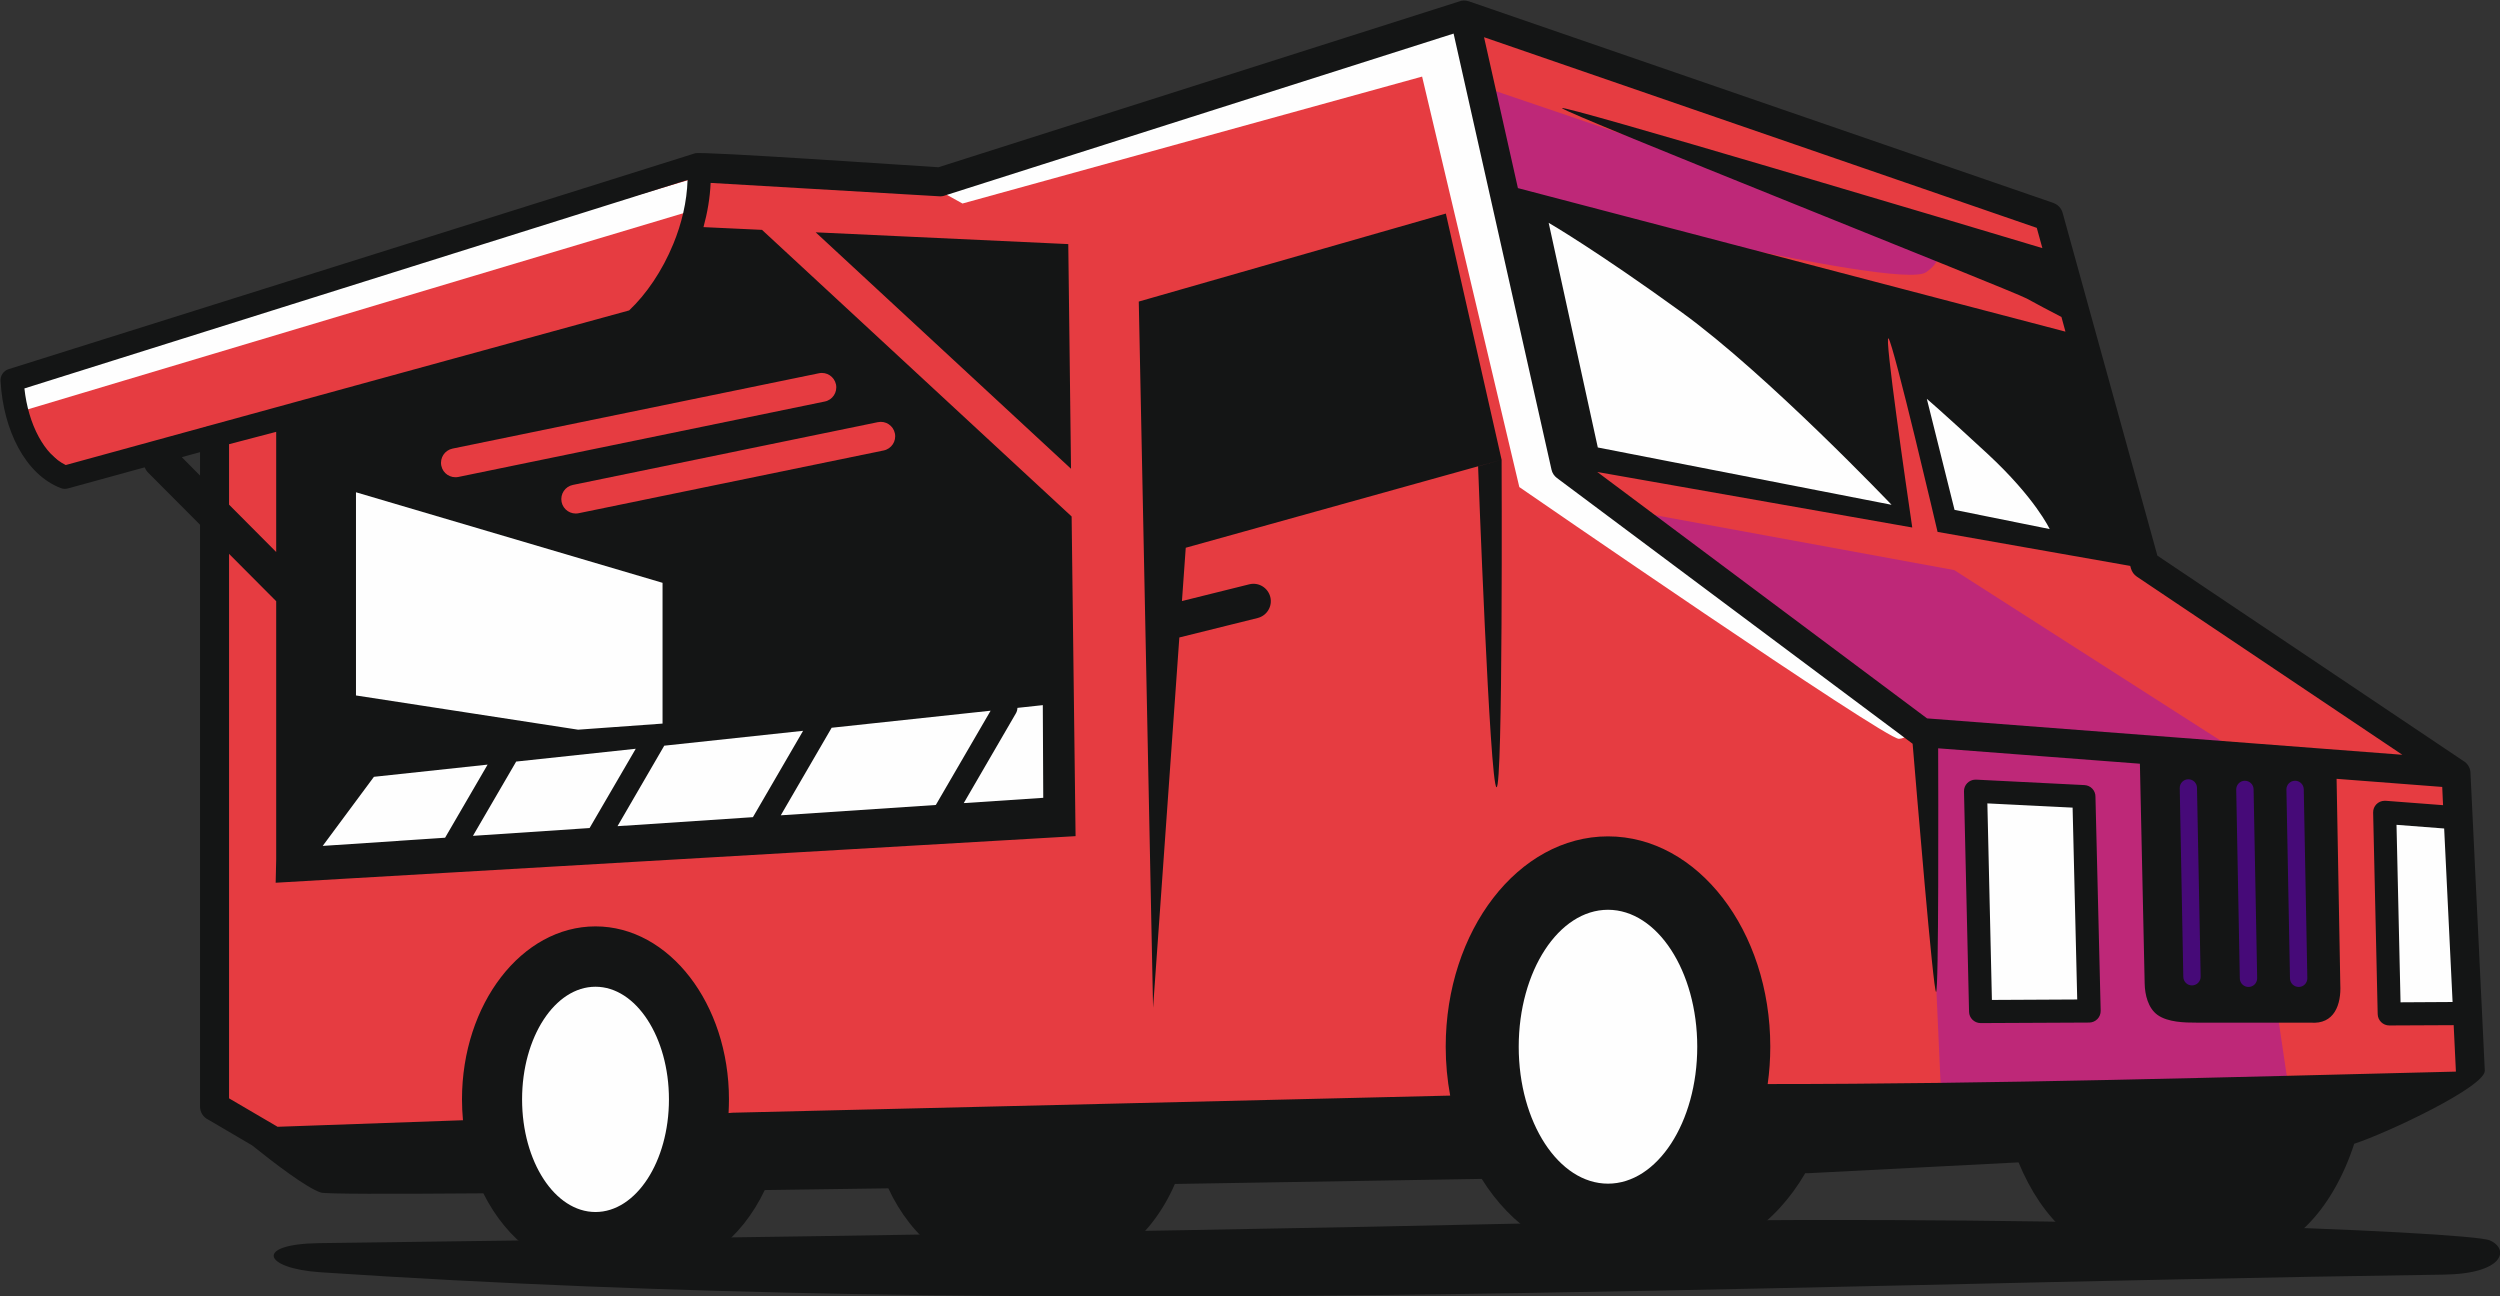 <?xml version="1.0" encoding="UTF-8" standalone="no"?><svg xmlns="http://www.w3.org/2000/svg" xmlns:xlink="http://www.w3.org/1999/xlink" fill="#000000" height="249.1" preserveAspectRatio="xMidYMid meet" version="1" viewBox="-0.1 -0.1 480.4 249.1" width="480.4" zoomAndPan="magnify"><rect x="-0.1" y="-0.1" width="480.4" height="249.1" fill="#333333" stroke="none"/><defs><clipPath id="a"><path d="M 52 234 L 480.328 234 L 480.328 249.031 L 52 249.031 Z M 52 234"/></clipPath></defs><g><g id="change1_1"><path d="M 2.23 72.953 C 2.23 72.953 3.316 83.297 7.836 85.902 C 12.359 88.488 12.359 91.621 12.359 91.621 L 40.023 81.738 L 42.055 211.613 L 53.188 218.555 L 375.328 211.23 L 474.531 207.324 L 471.07 148 L 410.918 106.887 L 393.566 41.527 L 283.402 3.516 L 174.395 34.73 L 133.652 32.098 L 2.23 72.953" fill="#e63c41" fill-rule="evenodd"/></g><g id="change2_1"><path d="M 285.547 16.809 L 289.766 37.262 C 289.766 37.262 364.699 55.945 370.02 52.211 C 375.328 48.465 370.02 45.516 370.02 45.516 L 285.547 16.809" fill="#be2878" fill-rule="evenodd"/></g><g id="change2_2"><path d="M 315.43 98.434 L 375.426 109.449 L 430.102 144.453 L 439.727 209.355 L 372.867 209.555 L 369.82 141.691 L 315.43 98.434" fill="#be2878" fill-rule="evenodd"/></g><g id="change3_1"><path d="M 380.488 194.277 L 379.516 151.934 L 400.348 152.977 L 401.332 194.164 Z M 459.012 194.734 L 458.141 155.996 L 472.73 157.113 L 474.074 194.648 L 459.012 194.734" fill="#fefefe" fill-rule="evenodd"/></g><g clip-path="url(#a)" id="change4_1"><path d="M 61.238 238.781 C 88.848 238.422 213.234 236.805 295.391 234.949 C 388.258 232.859 474.504 236.562 478.34 238.25 C 482.172 239.926 481.098 244.676 469.484 244.832 C 335.629 246.723 197.668 253.5 61.426 244.375 C 50.426 243.629 48.707 238.938 61.238 238.781" fill="#141515" fill-rule="evenodd"/></g><g id="change3_2"><path d="M 181.316 37.047 L 184.852 39.008 L 273.172 14.617 L 291.855 93.496 C 291.855 93.496 362.293 142.078 364.812 141.875 C 367.344 141.664 366.844 139.316 366.844 139.316 L 300.738 89.52 L 281.27 2.785 L 181.316 37.047" fill="#fefefe" fill-rule="evenodd"/></g><g id="change3_3"><path d="M 4.664 78.734 L 133.598 40.152 L 134.27 33.887 L 2.23 72.953 L 4.664 78.734" fill="#fefefe" fill-rule="evenodd"/></g><g id="change4_2"><path d="M 34.832 87.746 L 38.336 91.281 L 38.336 86.789 Z M 43.914 85.258 L 43.914 96.871 L 52.973 105.973 L 52.973 82.883 Z M 156.641 44.543 L 205.18 46.805 L 205.707 89.977 Z M 409.246 108.645 L 372.223 102.109 C 372.223 102.109 363.781 66.016 362.793 64.93 C 361.938 63.984 366.242 93.695 367.359 101.266 L 306.832 90.594 L 370.203 137.945 L 461.531 144.938 L 410.516 110.707 C 409.945 110.32 409.559 109.762 409.387 109.148 Z M 291.582 36.047 L 396.797 63.629 L 396.027 60.809 C 394.066 59.793 391.035 58.207 389.348 57.262 C 386.684 55.789 300.637 21.672 300.051 20.684 C 299.523 19.797 377.355 43.07 392.363 47.578 L 391.289 43.688 L 285.074 7.051 Z M 381.793 154.281 L 382.664 192.047 L 399.059 191.961 L 398.172 155.094 Z M 378.273 194.32 L 377.301 151.977 C 377.27 150.746 378.246 149.746 379.473 149.715 C 379.531 149.715 379.574 149.715 379.633 149.715 L 400.445 150.762 C 401.648 150.816 402.59 151.82 402.562 153.008 L 403.566 194.121 C 403.594 195.352 402.621 196.367 401.391 196.395 L 380.504 196.496 C 379.289 196.496 378.289 195.523 378.273 194.32 Z M 471.188 192.445 L 469.57 159.102 L 460.414 158.398 L 461.188 192.504 Z M 471.828 205.82 L 471.398 196.895 L 459.027 196.953 C 457.809 196.953 456.824 195.98 456.797 194.777 L 455.922 156.039 C 455.895 154.809 456.867 153.809 458.098 153.777 C 458.168 153.777 458.238 153.777 458.312 153.777 L 469.355 154.621 L 469.199 151.117 L 448.898 149.559 L 449.613 189.129 C 449.801 192.891 448.496 196.809 443.863 196.41 L 421.934 196.41 C 419.785 196.41 416.484 196.367 414.48 194.922 C 412.676 193.617 412.062 191.043 412.02 188.926 L 411.102 146.656 L 372.336 143.695 C 372.363 152.176 372.465 190.43 371.938 190.516 C 371.406 190.602 368.117 151.031 367.43 142.82 L 299.078 91.75 C 298.566 91.363 298.176 90.809 298.035 90.137 L 279.223 6.352 L 181.574 37.434 C 181.219 37.578 180.832 37.648 180.418 37.621 L 136.457 35.047 C 136.328 37.922 135.84 40.781 135.082 43.543 L 146.328 44.07 L 205.824 99.148 L 206.582 160.574 L 52.871 169.527 L 52.973 165.094 L 52.973 115.426 L 43.914 106.328 L 43.914 210.957 L 53.242 216.422 L 88.863 215.164 C 88.75 213.848 88.676 212.516 88.676 211.156 C 88.676 192.805 100.164 177.914 114.328 177.914 C 128.488 177.914 139.977 192.805 139.977 211.156 C 139.977 212.043 139.945 212.918 139.902 213.789 L 140.648 213.719 L 278.566 210.43 C 278.008 207.426 277.707 204.277 277.707 201.043 C 277.707 178.715 291.668 160.617 308.895 160.617 C 326.117 160.617 340.078 178.715 340.078 201.043 C 340.078 203.488 339.906 205.879 339.578 208.211 C 383.195 208.211 427.598 206.895 471.828 205.82 Z M 221.473 193.562 L 218.727 57.848 L 277.734 40.938 L 288.449 88.246 C 288.449 88.246 288.734 151.676 287.465 151.176 C 286.191 150.688 283.93 89.52 283.93 89.52 L 288.449 88.246 L 227.754 105.156 L 227.023 115.398 L 239.969 112.18 C 241.758 111.734 243.559 112.84 244.004 114.625 C 244.449 116.414 243.348 118.215 241.559 118.66 L 226.523 122.395 Z M 452.289 219.684 C 448.082 232.617 439.629 241.457 429.887 241.457 C 422.461 241.457 416.281 241.457 408.871 241.457 C 400.059 241.457 392.293 234.219 387.785 223.262 C 366.285 224.359 347.547 225.336 347.547 225.336 L 346.789 225.348 C 341.094 235.133 332.051 241.457 321.867 241.457 C 312.711 241.457 318.062 241.457 308.895 241.457 C 299.094 241.457 290.352 235.59 284.629 226.438 C 266.82 226.734 246.551 227.066 225.664 227.41 C 221.273 237.551 212.906 244.402 203.289 244.402 C 195.754 244.402 200.145 244.402 192.605 244.402 C 183.266 244.402 175.094 237.922 170.605 228.25 C 162.492 228.367 154.539 228.48 146.855 228.582 C 142.336 238.082 134.238 244.402 125.012 244.402 C 117.473 244.402 121.863 244.402 114.328 244.402 C 105.301 244.402 97.359 238.352 92.781 229.211 C 74.328 229.355 62.441 229.34 61.582 229.066 C 58.852 228.195 52.586 223.402 48.352 220 L 39.941 215.062 C 38.996 214.621 38.336 213.66 38.336 212.547 L 38.336 100.734 L 28.379 90.734 C 28.082 90.438 27.852 90.078 27.695 89.707 L 13.031 93.738 C 12.559 93.883 12.043 93.883 11.559 93.684 C 8.152 92.367 5.391 89.578 3.43 85.957 C 1.457 82.324 0.27 77.832 0.012 73.184 C -0.102 72.152 0.543 71.152 1.559 70.836 L 133.48 29.352 C 134.727 28.938 175.223 31.742 180.23 32.039 L 280.195 0.211 C 280.812 -0.047 281.496 -0.074 282.168 0.156 L 394.48 38.895 L 394.48 38.906 C 395.309 39.195 395.996 39.867 396.254 40.797 L 414.465 106.672 L 473.246 146.113 C 474.09 146.598 474.648 147.512 474.633 148.543 L 477.379 205.621 C 477.523 208.711 458.598 217.625 452.289 219.684 Z M 132.023 34.473 L 4.59 74.543 C 4.961 77.961 5.906 81.195 7.336 83.828 C 8.684 86.316 10.441 88.246 12.531 89.262 C 48.609 79.363 84.672 69.465 120.793 59.551 C 124.066 56.477 127.172 51.941 129.289 46.762 C 130.879 42.898 131.895 38.691 132.023 34.473" fill="#141515"/></g><g id="change3_4"><path d="M 195.41 135.926 L 200.285 135.398 L 200.371 153.207 L 185.094 154.223 L 195.109 136.984 C 195.309 136.656 195.395 136.285 195.41 135.926 Z M 159.703 139.746 L 190.258 136.469 L 179.73 154.578 L 149.934 156.57 L 159.66 139.832 C 159.676 139.805 159.688 139.773 159.703 139.746 Z M 127.543 143.191 L 154.223 140.332 L 144.582 156.926 L 118.562 158.656 Z M 99.09 146.242 L 122.066 143.781 L 113.195 159.016 L 90.781 160.516 Z M 61.91 162.449 L 71.754 149.172 L 93.598 146.828 L 85.43 160.875 Z M 68.305 133.539 L 68.305 94.496 L 127.215 111.895 L 127.215 138.945 L 110.992 140.117 L 68.305 133.539" fill="#fefefe" fill-rule="evenodd"/></g><g id="change1_2"><path d="M 87.977 91.551 C 86.473 91.852 85 90.895 84.699 89.379 C 84.398 87.875 85.359 86.414 86.859 86.102 L 157.27 71.625 C 158.773 71.309 160.23 72.281 160.547 73.785 C 160.848 75.285 159.891 76.762 158.371 77.059 L 87.977 91.551" fill="#e63c41"/></g><g id="change1_3"><path d="M 111.094 98.52 C 109.59 98.832 108.117 97.859 107.816 96.359 C 107.516 94.855 108.477 93.383 109.992 93.082 L 168.586 81.023 C 170.09 80.711 171.562 81.68 171.863 83.184 C 172.176 84.684 171.203 86.156 169.703 86.461 L 111.094 98.52" fill="#e63c41"/></g><g id="change3_5"><path d="M 114.328 189.512 C 122.121 189.512 128.445 199.199 128.445 211.156 C 128.445 223.117 122.121 232.801 114.328 232.801 C 106.531 232.801 100.223 223.117 100.223 211.156 C 100.223 199.199 106.531 189.512 114.328 189.512 Z M 308.895 174.723 C 318.363 174.723 326.043 186.508 326.043 201.043 C 326.043 215.578 318.363 227.352 308.895 227.352 C 299.422 227.352 291.738 215.578 291.738 201.043 C 291.738 186.508 299.422 174.723 308.895 174.723" fill="#fefefe" fill-rule="evenodd"/></g><g id="change3_6"><path d="M 370.16 76.547 L 375.484 97.875 L 393.766 101.566 C 393.766 101.566 391.02 95.613 381.777 87.059 C 372.523 78.504 370.16 76.547 370.16 76.547 Z M 297.492 42.715 L 306.934 85.887 L 363.383 96.902 C 363.383 96.902 339.492 71.824 323.07 59.922 C 306.645 48.02 297.492 42.715 297.492 42.715" fill="#fefefe" fill-rule="evenodd"/></g><g id="change5_1"><path d="M 433.637 187.855 C 433.648 188.785 432.918 189.543 431.988 189.555 C 431.074 189.57 430.316 188.828 430.301 187.91 L 429.613 151.617 C 429.602 150.703 430.328 149.945 431.246 149.93 C 432.176 149.918 432.934 150.645 432.949 151.574 Z M 422.777 187.57 C 422.793 188.484 422.047 189.242 421.133 189.258 C 420.215 189.27 419.457 188.539 419.445 187.609 L 418.758 151.332 C 418.742 150.418 419.473 149.66 420.387 149.645 C 421.305 149.629 422.062 150.359 422.074 151.277 Z M 443.277 187.855 C 443.293 188.785 442.562 189.543 441.645 189.555 C 440.715 189.57 439.957 188.828 439.941 187.91 L 439.258 151.617 C 439.242 150.703 439.973 149.945 440.902 149.93 C 441.816 149.918 442.574 150.645 442.59 151.574 L 443.277 187.855" fill="#460a78"/></g></g></svg>